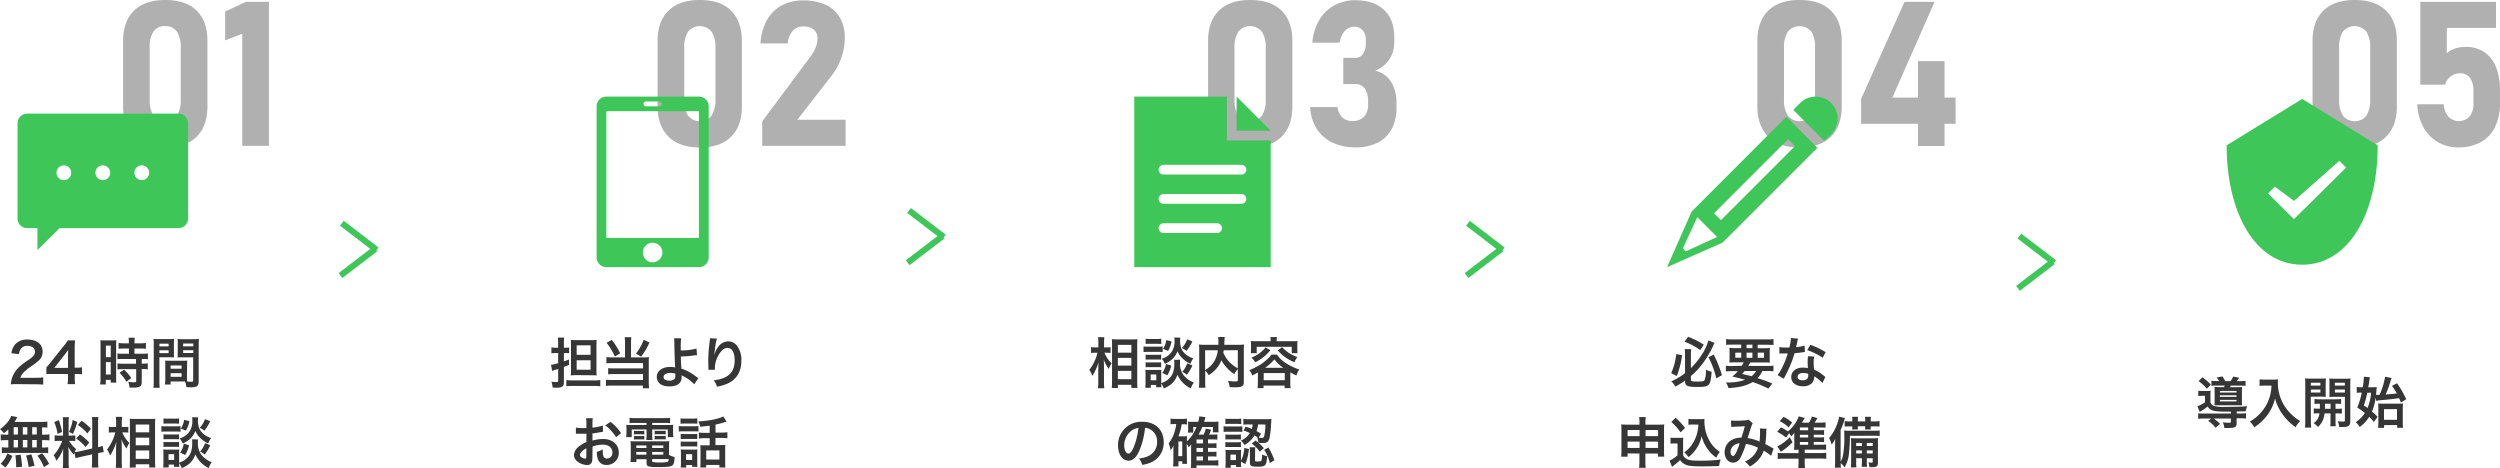 <svg xmlns="http://www.w3.org/2000/svg" viewBox="0 0 985.41 184.52"><defs><style>.cls-1{fill:#b0b0b0;}.cls-2{fill:#363636;}.cls-3{fill:none;stroke:#3ec659;stroke-miterlimit:10;stroke-width:2.42px;}.cls-4,.cls-5{fill:#3ec659;}.cls-4{fill-rule:evenodd;}</style></defs><g id="レイヤー_2" data-name="レイヤー 2"><g id="レイヤー"><path class="cls-1" d="M52.76,53.81Q48.52,49.54,48.52,42V16.13q0-7.65,4.26-11.89T65.14,0q8.13,0,12.38,4.22t4.24,11.91V42q0,7.66-4.26,11.9T65.14,58.09Q57,58.09,52.76,53.81Zm17-8.24a11.35,11.35,0,0,0,1.49-6.35V18.87a11.35,11.35,0,0,0-1.49-6.35,5.23,5.23,0,0,0-4.66-2.21,5.22,5.22,0,0,0-4.66,2.21A11.27,11.27,0,0,0,59,18.87V39.22a11.27,11.27,0,0,0,1.49,6.35,5.21,5.21,0,0,0,4.66,2.2A5.22,5.22,0,0,0,69.8,45.57Z"/><path class="cls-1" d="M106,57.5H95.51V13.28L88.75,15.9V4.53L97,.7H106Z"/><path class="cls-1" d="M263.44,53.81Q259.2,49.54,259.2,42V16.13q0-7.65,4.26-11.89T275.81,0Q284,0,288.19,4.22t4.24,11.91V42q0,7.66-4.26,11.9t-12.36,4.24Q267.68,58.09,263.44,53.81Zm17-8.24A11.27,11.27,0,0,0,282,39.22V18.87a11.27,11.27,0,0,0-1.49-6.35,6,6,0,0,0-9.32,0,11.35,11.35,0,0,0-1.49,6.35V39.22a11.35,11.35,0,0,0,1.49,6.35,6,6,0,0,0,9.32,0Z"/><path class="cls-1" d="M300.44,47.85l19.07-25.62a15,15,0,0,0,2-3.54,9.41,9.41,0,0,0,.71-3.38v-.08a4.45,4.45,0,0,0-1.45-3.55,6.18,6.18,0,0,0-4.13-1.25,5.45,5.45,0,0,0-4.2,1.74,8.4,8.4,0,0,0-1.95,4.94v0H299.76v0A21.17,21.17,0,0,1,302.26,8a14.79,14.79,0,0,1,5.82-5.84,17.4,17.4,0,0,1,8.48-2,20.7,20.7,0,0,1,8.89,1.74,12.38,12.38,0,0,1,5.61,5.05,15.68,15.68,0,0,1,1.93,8v0a23.32,23.32,0,0,1-1.32,7.68A24.27,24.27,0,0,1,328,29.53L314.31,47.19h19V57.5H300.44Z"/><path class="cls-1" d="M480.41,53.81q-4.25-4.28-4.24-11.86V16.13q0-7.65,4.25-11.89T492.78,0q8.14,0,12.38,4.22t4.24,11.91V42q0,7.66-4.26,11.9t-12.36,4.24Q484.65,58.09,480.41,53.81Zm17-8.24a11.27,11.27,0,0,0,1.49-6.35V18.87a11.27,11.27,0,0,0-1.49-6.35,6,6,0,0,0-9.32,0,11.35,11.35,0,0,0-1.49,6.35V39.22a11.35,11.35,0,0,0,1.49,6.35,6,6,0,0,0,9.32,0Z"/><path class="cls-1" d="M525.22,56.21A14.93,14.93,0,0,1,519,50.74a16.82,16.82,0,0,1-2.56-8.55H527.2a7.25,7.25,0,0,0,1,3,5.29,5.29,0,0,0,2,1.87,6,6,0,0,0,2.83.65,6.08,6.08,0,0,0,4.6-1.7,6.68,6.68,0,0,0,1.62-4.79V39.88a8.29,8.29,0,0,0-1.31-5,4.44,4.44,0,0,0-3.77-1.75h-4.7V22.81h4.7a3.54,3.54,0,0,0,3.08-1.54A7.45,7.45,0,0,0,538.36,17V16a6.08,6.08,0,0,0-1.21-4.05,4.18,4.18,0,0,0-3.38-1.42,4.76,4.76,0,0,0-2.58.74,6,6,0,0,0-2,2.15,10.3,10.3,0,0,0-1.15,3.4H517.31a20.53,20.53,0,0,1,2.73-9A15.35,15.35,0,0,1,526,2.09a17,17,0,0,1,8.17-2q7.38,0,11.41,3.85t4,10.91V16.6a12.15,12.15,0,0,1-2,6.88,11.69,11.69,0,0,1-5.54,4.37,9.85,9.85,0,0,1,6.21,4.3,15.37,15.37,0,0,1,2.19,8.55v1.72a17.45,17.45,0,0,1-1.91,8.48A12.59,12.59,0,0,1,543,56.25a19.48,19.48,0,0,1-8.83,1.84A20.59,20.59,0,0,1,525.22,56.21Z"/><path class="cls-1" d="M696.93,53.81q-4.24-4.28-4.24-11.86V16.13q0-7.65,4.26-11.89T709.31,0q8.13,0,12.38,4.22t4.24,11.91V42q0,7.66-4.26,11.9t-12.36,4.24Q701.17,58.09,696.93,53.81Zm17-8.24a11.35,11.35,0,0,0,1.49-6.35V18.87A11.35,11.35,0,0,0,714,12.52a6,6,0,0,0-9.32,0,11.35,11.35,0,0,0-1.49,6.35V39.22a11.35,11.35,0,0,0,1.49,6.35,6,6,0,0,0,9.32,0Z"/><path class="cls-1" d="M733.58,39,750.7.74h11.84L745.89,38.48h24.94V48.79H733.58ZM756,24.1h10.47V57.54H756Z"/><path class="cls-1" d="M915.76,53.81q-4.23-4.28-4.24-11.86V16.13q0-7.65,4.26-11.89T928.14,0q8.13,0,12.38,4.22t4.24,11.91V42q0,7.66-4.26,11.9t-12.36,4.24Q920,58.09,915.76,53.81Zm17-8.24a11.35,11.35,0,0,0,1.49-6.35V18.87a11.35,11.35,0,0,0-1.49-6.35,6,6,0,0,0-9.32,0A11.35,11.35,0,0,0,922,18.87V39.22a11.35,11.35,0,0,0,1.49,6.35,6,6,0,0,0,9.32,0Z"/><path class="cls-1" d="M961,56.07a14.9,14.9,0,0,1-5.73-5.86,21.2,21.2,0,0,1-2.5-9.12v0h10.47v0A8.21,8.21,0,0,0,965.09,46a5.76,5.76,0,0,0,8.35-.1,8,8,0,0,0,1.5-5.2V35.9a8.57,8.57,0,0,0-1.35-5.18,4.47,4.47,0,0,0-3.8-1.81A6.26,6.26,0,0,0,966,30.08a6,6,0,0,0-2.2,3.28H954V.7h29.84V11H964.44v10a8.23,8.23,0,0,1,3.23-1.85,12.64,12.64,0,0,1,4.07-.68,13.07,13.07,0,0,1,7.39,2,12.6,12.6,0,0,1,4.68,5.93,24.81,24.81,0,0,1,1.6,9.42v4.76a21,21,0,0,1-1.93,9.42,13.5,13.5,0,0,1-5.59,6A18,18,0,0,1,969,58.09,16,16,0,0,1,961,56.07Z"/><path class="cls-2" d="M7,151.41a18.47,18.47,0,0,0-2.73.11,11.72,11.72,0,0,1,.55-2.77,10.78,10.78,0,0,1,2.9-4.25,29.21,29.21,0,0,1,3.5-2.62c1.95-1.36,2.54-2.07,2.54-3.18,0-1.47-1.12-2.38-2.92-2.38a3,3,0,0,0-2.69,1.28,4.17,4.17,0,0,0-.66,2l-3-.37a6.62,6.62,0,0,1,1.46-3.46,6.09,6.09,0,0,1,4.85-1.93c3.71,0,6,1.82,6,4.79a4.45,4.45,0,0,1-1.51,3.46,25.66,25.66,0,0,1-3.56,2.66,18.32,18.32,0,0,0-2.52,2.17,5.24,5.24,0,0,0-1.2,2h5.93a21.34,21.34,0,0,0,3.09-.18v2.86c-1-.08-1.84-.13-3.2-.13Z"/><path class="cls-2" d="M32.34,147.56a15.55,15.55,0,0,0-2.12-.15h-.76v1.53a13.45,13.45,0,0,0,.17,2.47h-3a13.85,13.85,0,0,0,.17-2.51v-1.49H20.92c-1.25,0-1.92,0-2.64.08v-2.66c.72-.8.95-1.08,1.69-2l5-6.28a21.42,21.42,0,0,0,1.76-2.38h2.86a30.41,30.41,0,0,0-.15,3.66v7.1h.74a14.77,14.77,0,0,0,2.14-.15Zm-5.53-7.08a23.65,23.65,0,0,1,.11-2.6c-.43.63-.68,1-1.44,1.93L21.41,145h5.4Z"/><path class="cls-2" d="M39.62,136.3c0-1,0-1.54-.08-2.19a15.68,15.68,0,0,0,1.86.07H44a16.51,16.51,0,0,0,1.85-.07,15.09,15.09,0,0,0-.07,2.14v12.39c0,1.15,0,1.62.07,2.17H43.65v-1.09H41.72v1.82H39.49a19.16,19.16,0,0,0,.13-2.58Zm2.12,4.46h1.91v-4.53H41.74Zm0,6.86h1.91v-4.87H41.74ZM49,137.38a15.75,15.75,0,0,0-2.26.11v-2.3a14.56,14.56,0,0,0,2.2.13h1.86v-.58a10.36,10.36,0,0,0-.12-1.62h2.43a12.3,12.3,0,0,0-.1,1.62v.58h2.31a14.74,14.74,0,0,0,2.2-.13v2.3a14.5,14.5,0,0,0-2.18-.11H53v2.06H56a16.22,16.22,0,0,0,2.31-.13v2.29a14.65,14.65,0,0,0-2.08-.1h-.36v1.83h.28a13.79,13.79,0,0,0,2.1-.1v2.36a11.21,11.21,0,0,0-2.1-.13h-.28v4.89c0,1.26-.21,1.78-.84,2.08a5.78,5.78,0,0,1-2.33.35l-1.66,0a5.75,5.75,0,0,0-.5-2.27,17.9,17.9,0,0,0,2.37.17c.65,0,.78-.1.78-.58v-4.61H48.58a18,18,0,0,0-2.27.13v-2.36a16.66,16.66,0,0,0,2.31.1h5V141.5h-5c-.89,0-1.67,0-2.33.1v-2.29a17,17,0,0,0,2.35.13h2.18v-2.06Zm.83,13.1a16.54,16.54,0,0,0-2.71-3.55l1.8-1.21A16.47,16.47,0,0,1,51.71,149Z"/><path class="cls-2" d="M62.83,150.2a18.17,18.17,0,0,0,.13,2.66H60.48a20.88,20.88,0,0,0,.12-2.68V136c0-1.13,0-1.73-.08-2.43a17.52,17.52,0,0,0,2.18.09h3.75a16.39,16.39,0,0,0,2.16-.09c0,.7-.06,1.17-.06,2v3.31c0,1,0,1.49.06,2-.55,0-1.21-.07-2-.07H62.83Zm0-13.66h3.64v-1.09H62.83Zm0,2.64h3.64v-1.11H62.83Zm10.86,9.31c0,.82,0,1.32.07,1.88.46,0,1.22.11,1.61.11.59,0,.78-.15.78-.58v-9.06H72c-.74,0-1.42,0-2,.07,0-.63.06-1,.06-2v-3.31c0-.74,0-1.35-.06-2a16.58,16.58,0,0,0,2.16.09h4.07a17.52,17.52,0,0,0,2.18-.09,23.58,23.58,0,0,0-.09,2.41V150.2c0,1.3-.25,1.86-1,2.19a6.46,6.46,0,0,1-2.4.26c-.29,0-.38,0-1.46-.07a8.47,8.47,0,0,0-.55-2.23l-1.19,0H67.25v1.21H65a15.87,15.87,0,0,0,.15-2.16v-5.29c0-.76,0-1.36-.07-2a15.91,15.91,0,0,0,2,.09h4.73a15.61,15.61,0,0,0,2-.09c-.05.57-.07,1.11-.07,2Zm-6.44-3.14h4.33v-1.3H67.25Zm0,3.16h4.33V147.1H67.25Zm4.94-12h4v-1.09h-4Zm0,2.64h4v-1.11h-4Z"/><path class="cls-2" d="M3.28,169.26a21,21,0,0,1-1.73,1.51A10,10,0,0,0,0,169.13,12.33,12.33,0,0,0,3.94,165a5.32,5.32,0,0,0,.44-1.06l2.46.47a6.24,6.24,0,0,0-.44.78c-.22.37-.39.65-.68,1.11H16a20.91,20.91,0,0,0,2.67-.13v2.38a20.29,20.29,0,0,0-2.08-.11v2.88h.83a10.56,10.56,0,0,0,2.07-.13v2.43a10.68,10.68,0,0,0-2.07-.13h-.83v2.9H17a11.57,11.57,0,0,0,2-.11v2.38a9.59,9.59,0,0,0-2-.13H2.6a9.38,9.38,0,0,0-1.88.13v-2.38a12.86,12.86,0,0,0,2.08.11h.48v-2.9H2.37a10.93,10.93,0,0,0-2.07.13v-2.43a10.56,10.56,0,0,0,2.07.13h.91Zm-3,13.51a10.33,10.33,0,0,0,2.62-4.05l1.95,1a14.38,14.38,0,0,1-2.73,4.54Zm5.1-11.5H7.09v-2.88H5.38Zm0,5.07H7.09v-2.9H5.38Zm1,7.84v-.89a38,38,0,0,0-.32-3.83l2.05-.24A29.24,29.24,0,0,1,8.68,184Zm4.4-12.91v-2.88H9v2.88Zm0,5.07v-2.9H9v2.9Zm.51,7.77a26,26,0,0,0-1-4.55l2.06-.47a30.7,30.7,0,0,1,1.25,4.5Zm3.2-12.84v-2.88h-1.8v2.88Zm0,5.07v-2.9h-1.8v2.9Zm2.83,7.79a21.77,21.77,0,0,0-2.54-4.52l1.82-.93a24.13,24.13,0,0,1,2.76,4.15Z"/><path class="cls-2" d="M29.3,178.44c-.11.28-.13.39-.24.73a15.87,15.87,0,0,1-2.13-3c.1,1.47.12,1.78.12,2.47v3.57a12.8,12.8,0,0,0,.13,2.26H24.72a14,14,0,0,0,.15-2.3v-2.79c0-.87,0-1.89.09-2.6a15.06,15.06,0,0,1-2.76,4.87,6.44,6.44,0,0,0-1.08-2.23,14.18,14.18,0,0,0,2.29-3.2,19.35,19.35,0,0,0,1.12-2.45h-1.1a10.25,10.25,0,0,0-1.9.11v-2.3a9.87,9.87,0,0,0,1.9.11h1.42v-5.13a12.89,12.89,0,0,0-.11-2.12h2.42a12.47,12.47,0,0,0-.11,2.1v5.15h1a9.88,9.88,0,0,0,1.63-.09v2.25a13,13,0,0,0-1.67-.08h-.77A11.47,11.47,0,0,0,30,177a12.24,12.24,0,0,0-.6,1.21,13.77,13.77,0,0,0,1.95-.3l5-1.13v-9.89a14.57,14.57,0,0,0-.13-2.51h2.56a16.52,16.52,0,0,0-.12,2.49v9.39a11.79,11.79,0,0,0,1.8-.54l.44,2.47a17.39,17.39,0,0,0-2,.39l-.21,0v3.16a17.1,17.1,0,0,0,.12,2.55H36.16a15.51,15.51,0,0,0,.13-2.58v-2.62l-4.49,1c-.93.22-1.55.39-2,.54Zm-6.12-12.86a27.7,27.7,0,0,1,1.29,4.67l-1.78.78a17.94,17.94,0,0,0-1.31-4.63Zm7.26.75a26.2,26.2,0,0,1-1.69,4.7l-1.55-.82a18.09,18.09,0,0,0,1.46-4.68Zm1.06,4.92a20,20,0,0,1,3.69,3.18l-1.44,1.76A18.82,18.82,0,0,0,30,172.85Zm.66-5.41a20.36,20.36,0,0,1,3.7,3.18l-1.44,1.82a17.84,17.84,0,0,0-3.75-3.34Z"/><path class="cls-2" d="M48.21,170.41A11.26,11.26,0,0,0,51,174.58c-.1.18-.19.33-.25.42a6.43,6.43,0,0,0-.85,1.84,14.52,14.52,0,0,1-2-3.64c.06,1.25.09,1.77.09,3v5.56a23.48,23.48,0,0,0,.12,2.66h-2.5a21.25,21.25,0,0,0,.13-2.66v-4.46c0-1,.06-2.49.15-3.25a18.29,18.29,0,0,1-1.27,3.29,13.14,13.14,0,0,1-1.25,2.21,8.38,8.38,0,0,0-1.17-2.36,18.23,18.23,0,0,0,3.24-6.75h-1a11,11,0,0,0-1.55.08v-2.32a7.11,7.11,0,0,0,1.57.11h1.31v-1.75a13.49,13.49,0,0,0-.13-2.25h2.5a15.74,15.74,0,0,0-.12,2.23v1.77h1.2a6,6,0,0,0,1.36-.11v2.3c-.49,0-.85-.06-1.34-.06Zm2.9,13.9c.06-.81.1-1.71.1-2.78V167.35c0-.73,0-1.25-.08-2.29.57,0,1,.06,1.88.06h6.36a13.33,13.33,0,0,0,1.82-.08c0,.62-.07,1.21-.07,2.2v14.27c0,1.15.05,2.08.11,2.75H58.82V183H53.5v1.28Zm2.39-13.9h5.32v-3.08H53.5Zm0,5.1h5.32v-3H53.5Zm0,5.35h5.32v-3.29H53.5Z"/><path class="cls-2" d="M63.62,167.94a9.63,9.63,0,0,0,1.69.11h4.15a12,12,0,0,0,1.7-.09v2.23a9,9,0,0,0-1.61-.09H65.31a11.44,11.44,0,0,0-1.69.09Zm14.46,5.26a7.68,7.68,0,0,0-.08,1.21,7.46,7.46,0,0,0,1.46,4.94,9.38,9.38,0,0,0,4,2.83,8.73,8.73,0,0,0-1.2,2.3A10.84,10.84,0,0,1,77,179.11c-.89,2.6-2.43,4.18-5.36,5.41a9.51,9.51,0,0,0-1-2c0,.78,0,1,.08,1.5H68.59v-.89H66.5v1.12H64.32c.06-.67.1-1.42.1-2.12v-3.31a15.2,15.2,0,0,0-.08-1.69,7.83,7.83,0,0,0,1.42.09H69.4a5.87,5.87,0,0,0,1.27-.07,14,14,0,0,0-.06,1.56v3.64a7.48,7.48,0,0,0,3.6-2.32c1.1-1.3,1.56-3,1.56-5.52a12.12,12.12,0,0,0-.06-1.34Zm-13.64-8.29a9.61,9.61,0,0,0,1.72.1h2.71a9.55,9.55,0,0,0,1.71-.1V167c-.57,0-1-.06-1.71-.06H66.16c-.76,0-1.21,0-1.72.06Zm0,6.27a9.36,9.36,0,0,0,1.34.07h3.47a8.29,8.29,0,0,0,1.31-.07v2a10.81,10.81,0,0,0-1.31-.07H65.78a11.12,11.12,0,0,0-1.34.07Zm0,3a9.36,9.36,0,0,0,1.34.07h3.47a8.29,8.29,0,0,0,1.31-.07v2a10.68,10.68,0,0,0-1.33-.07H65.78a11,11,0,0,0-1.34.07Zm2,7.11h2.21V179H66.43ZM78.1,164.52a8.65,8.65,0,0,0-.08,1.23,8.54,8.54,0,0,0,.53,3.12,6.16,6.16,0,0,0,2,2.45,8.8,8.8,0,0,0,2.69,1.34,8.82,8.82,0,0,0-1.17,2.14,10.72,10.72,0,0,1-3.6-2.64A8.53,8.53,0,0,1,77,169.84a8.23,8.23,0,0,1-1.46,2.51A9.4,9.4,0,0,1,72,174.8a7,7,0,0,0-1.22-2,6.78,6.78,0,0,0,4.1-3,7.61,7.61,0,0,0,.94-4.16,11.76,11.76,0,0,0-.07-1.21Zm-3.58,11a13.12,13.12,0,0,1-1.5,3.81l-2-.91a8.5,8.5,0,0,0,1.42-3.55Zm.15-9.53a12.63,12.63,0,0,1-1.4,3.75l-2-.83a8,8,0,0,0,1.3-3.44Zm8.2.05a18,18,0,0,1-2.35,3.72,6.6,6.6,0,0,0-1.8-1.11,10.66,10.66,0,0,0,2.09-3.44Zm0,9.46a16.11,16.11,0,0,1-2.19,3.66,6.5,6.5,0,0,0-1.77-1.13,11.18,11.18,0,0,0,1.92-3.38Z"/><path class="cls-2" d="M219,139.16a12.76,12.76,0,0,0-1.66.1v-2.33a8.28,8.28,0,0,0,1.66.13h1v-1.78a12.13,12.13,0,0,0-.13-2.21h2.52a13,13,0,0,0-.12,2.19v1.8h.8a8.34,8.34,0,0,0,1.27-.09v2.27a9.6,9.6,0,0,0-1.29-.08h-.78v3.27c.86-.29,1.1-.37,2-.72v2.12c-1,.39-1.14.46-2,.78v6.15c0,1.5-.75,2.06-2.72,2.06-.46,0-1.05,0-1.73-.07a7.85,7.85,0,0,0-.49-2.29,17.88,17.88,0,0,0,2,.13c.55,0,.68-.11.68-.63v-4.55l-1.48.48a4.33,4.33,0,0,0-.89.33l-.45-2.43a13,13,0,0,0,2.82-.65v-4Zm4.23,10.65a19.55,19.55,0,0,0,2.48.13h8.47a18.67,18.67,0,0,0,2.44-.13v2.45a19.87,19.87,0,0,0-2.46-.13h-8.45c-1.06,0-1.8,0-2.48.1Zm3.9-1.95A19.9,19.9,0,0,0,225,148c0-.5.06-1.13.06-2.06v-9.61c0-1.09,0-1.76-.06-2.34a19.34,19.34,0,0,0,2.18.08h5.74a20.4,20.4,0,0,0,2.27-.08,24.93,24.93,0,0,0-.09,2.62v8.88c0,1.1,0,1.71.09,2.51a17.67,17.67,0,0,0-2.16-.09Zm.17-8h5.48v-3.74H227.3Zm0,5.87h5.48V142H227.3Z"/><path class="cls-2" d="M246.36,135.06a14.32,14.32,0,0,0-.13-2.14h2.63a14.76,14.76,0,0,0-.13,2.14v5.81h5.38a10.78,10.78,0,0,0,1.7-.11,13.8,13.8,0,0,0-.09,1.82v8a20.42,20.42,0,0,0,.13,2.47h-2.46V152H241.17a10.9,10.9,0,0,0-2.31.13v-2.47a14.31,14.31,0,0,0,2.21.11h12.37v-2.32H241.72a15.2,15.2,0,0,0-2,.09v-2.43a14.61,14.61,0,0,0,2.05.09h11.7v-2.08H241.21a19.2,19.2,0,0,0-2.18.09v-2.47a14.11,14.11,0,0,0,2.21.13h5.12Zm-5.23-1.1a26.13,26.13,0,0,1,3.3,5.3l-2.07,1.26a25,25,0,0,0-3.26-5.39ZM256,135a25.67,25.67,0,0,1-3.31,5.58l-2-1.25a18.16,18.16,0,0,0,3-5.39Z"/><path class="cls-2" d="M268.48,133.35a26.31,26.31,0,0,0-.15,3.36c0,.3,0,.37,0,1.41a22.08,22.08,0,0,0,6.2-.74l.21,2.62c-.42,0-.42,0-1.37.13a43.61,43.61,0,0,1-5,.39c0,1.69.08,2.66.23,4.79a15.16,15.16,0,0,1,3.31,1.47,27.76,27.76,0,0,1,2.73,1.84c.27.19.38.28.63.43l-1.65,2.45a8.41,8.41,0,0,0-1.5-1.43,13.49,13.49,0,0,0-2.8-1.78c-.27-.15-.44-.23-.68-.39a4,4,0,0,1,.05.7c0,2.42-1.68,3.7-4.83,3.7-2.16,0-3.67-.63-4.45-1.86a4,4,0,0,1-.53-1.93c0-2.25,2.18-3.88,5.23-3.88a7.59,7.59,0,0,1,2,.22.51.51,0,0,1,0-.22c-.08-.78-.28-6.69-.3-9.39a14,14,0,0,0-.1-1.91ZM264.2,147c-1.58,0-2.64.65-2.64,1.6a1.19,1.19,0,0,0,.72,1.13,3.77,3.77,0,0,0,1.54.32,3,3,0,0,0,1.93-.58,1.52,1.52,0,0,0,.44-1.21c0-.39,0-1,0-1A6.87,6.87,0,0,0,264.2,147Z"/><path class="cls-2" d="M282.59,133.46a21.58,21.58,0,0,0-.77,4.18c-.14.91-.23,1.65-.27,2.17h.06c0-.13,0-.13.13-.48a8.82,8.82,0,0,1,1.33-2.58,5,5,0,0,1,4-2.21,4.42,4.42,0,0,1,3.62,2,9.22,9.22,0,0,1,1.52,5.76c0,4.18-1.9,7.3-5.46,8.9a17.57,17.57,0,0,1-4.15,1.21,8.31,8.31,0,0,0-1.25-2.55,12.2,12.2,0,0,0,4.64-1.23c2.45-1.28,3.58-3.34,3.58-6.63,0-3.12-1-4.85-2.84-4.85a3.12,3.12,0,0,0-2.29,1.15,10.5,10.5,0,0,0-2.67,7v.46l-2.54,0a1.83,1.83,0,0,0,0-.28v-.41c0-.63-.06-2.23-.06-2.67,0-1.75.13-4.15.3-5.65l.31-2.68a4.43,4.43,0,0,0,.07-.74Z"/><path class="cls-2" d="M233.5,180.19a6.44,6.44,0,0,1-.17,1.84,1.85,1.85,0,0,1-1.94,1.26,6.53,6.53,0,0,1-4-1.54,3.2,3.2,0,0,1-1.16-2.45,4.63,4.63,0,0,1,1.82-3.2,11.31,11.31,0,0,1,3.09-1.84l0-3.34-.87.05c-.32,0-.61,0-1.14,0l-1.17,0-.53,0a4.16,4.16,0,0,0-.44,0l0-2.43a12.6,12.6,0,0,0,2.56.2c.21,0,.45,0,.74,0,.51,0,.62,0,.85,0v-1.42a14.59,14.59,0,0,0-.13-2.49h2.65a13.06,13.06,0,0,0-.13,2.36v1.38a22.45,22.45,0,0,0,4.09-.82l.08,2.42-2.24.39a19.4,19.4,0,0,1-1.93.28v2.82a14.51,14.51,0,0,1,4.32-.61c3.54,0,6.06,2.21,6.06,5.29a4.75,4.75,0,0,1-4.81,4.93,3.42,3.42,0,0,1-3.47-2.4,7.29,7.29,0,0,1-.36-2.77,9,9,0,0,0,2.35-1,8,8,0,0,0,0,1,4.27,4.27,0,0,0,.29,1.9,1.47,1.47,0,0,0,1.34.74,2.21,2.21,0,0,0,2.14-2.4c0-1.87-1.49-3.08-3.75-3.08a13.25,13.25,0,0,0-4.07.72Zm-2.39-3.48c-1.59.86-2.52,1.81-2.52,2.59a1.19,1.19,0,0,0,.7,1,2.52,2.52,0,0,0,1.35.48c.36,0,.47-.2.47-.91Zm11.73-4.38a18.23,18.23,0,0,0-4.23-4.67l2-1.37a18.15,18.15,0,0,1,4.19,4.44Z"/><path class="cls-2" d="M250.38,166.7a20.85,20.85,0,0,0-2.23.09v-2.1a20,20,0,0,0,2.4.13h11.18a18.58,18.58,0,0,0,2.39-.13v2.1a19.65,19.65,0,0,0-2.18-.09h-4.85v.83h5.68a24.73,24.73,0,0,0,2.62-.09,11.17,11.17,0,0,0-.08,1.77v1.37a9.69,9.69,0,0,0,.11,1.71h-2.19v-3h-6.14v2.14a12.35,12.35,0,0,0,.09,2h-2.44a18.67,18.67,0,0,0,.11-2v-2.14H249v3h-2.2a10.73,10.73,0,0,0,.13-1.71v-1.37a12.82,12.82,0,0,0-.09-1.77,24.37,24.37,0,0,0,2.61.09h5.38v-.83Zm13.3,12.58a7.24,7.24,0,0,0,2.22.87c-.06,1.88-.29,2.79-.85,3.27s-1.82.69-5.44.69c-4.15,0-4.76-.22-4.76-1.67V181h-4v1.11h-2.35a16,16,0,0,0,.13-2.15v-4a18.28,18.28,0,0,0-.11-2.08,17.69,17.69,0,0,0,2,.09h11.19a18.79,18.79,0,0,0,2.09-.09,19.32,19.32,0,0,0-.08,2.1Zm-13.77-9.48a5.36,5.36,0,0,0,1.1.06h1.87a7.7,7.7,0,0,0,1.08-.06v1.45a7.58,7.58,0,0,0-1.08-.07H251a7.89,7.89,0,0,0-1.1.07Zm0,2a4.61,4.61,0,0,0,1.1.07h1.87a6.11,6.11,0,0,0,1.08-.07v1.46a5.89,5.89,0,0,0-1.08-.07H251a6.6,6.6,0,0,0-1.1.07Zm.89,3.79v1h4v-1Zm0,2.54v1.08h4v-1.08Zm6.25-1.54h4.4v-1h-4.4Zm0,2.62h4.4v-1.08h-4.4Zm0,2.51c0,.17,0,.28.15.33a10,10,0,0,0,3,.23,9.61,9.61,0,0,0,3-.28c.26-.13.34-.32.4-1.06h-6.54Zm1-11.95a5.31,5.31,0,0,0,1.11.06h2.16a7.7,7.7,0,0,0,1.08-.06v1.45a7.91,7.91,0,0,0-1.08-.07h-2.16a7.83,7.83,0,0,0-1.11.07Zm0,2a4.57,4.57,0,0,0,1.11.07h2.16a6.11,6.11,0,0,0,1.08-.07v1.46a6,6,0,0,0-1.08-.07h-2.16a6.73,6.73,0,0,0-1.11.07Z"/><path class="cls-2" d="M267.55,167.92a10.11,10.11,0,0,0,1.71.1h4.32a12.23,12.23,0,0,0,1.72-.08v2.14a14.35,14.35,0,0,0-1.61-.06h-4.43a13.49,13.49,0,0,0-1.71.08Zm.68-3A13.49,13.49,0,0,0,270,165h3.1a13.49,13.49,0,0,0,1.75-.09v2.12a13.81,13.81,0,0,0-1.75-.09H270a14.15,14.15,0,0,0-1.75.09Zm2.24,19.36h-2.18a14,14,0,0,0,.11-2v-3.44a13.09,13.09,0,0,0-.09-1.71,13.12,13.12,0,0,0,1.61.08h3.56a8,8,0,0,0,1.42-.06,14.21,14.21,0,0,0-.07,1.56v3.64a12.84,12.84,0,0,0,.09,1.68h-2.1v-.73h-2.35Zm-2.16-13.26a10.52,10.52,0,0,0,1.4.07h3.77a9.24,9.24,0,0,0,1.35-.07v2.06a9.23,9.23,0,0,0-1.35-.06h-3.77a13,13,0,0,0-1.4.06Zm0,3a13,13,0,0,0,1.4.06h3.77a8.23,8.23,0,0,0,1.35-.06v2a9.18,9.18,0,0,0-1.39-.06h-3.75a12.42,12.42,0,0,0-1.38.06Zm2.12,7.27h2.39v-2.25h-2.39Zm9.3-13.51c-1.27.17-1.49.2-3.71.43a8.62,8.62,0,0,0-.78-2.12c3.81-.13,8.17-1,9.84-1.95l1.32,2.08-1,.28c-1.25.37-2.35.65-3.37.87v3.14h2.29a16.78,16.78,0,0,0,2.39-.13v2.36a17.43,17.43,0,0,0-2.37-.13H282v2.83h2.33a11.24,11.24,0,0,0,1.59-.08,15.8,15.8,0,0,0-.08,1.88V182c0,.86,0,1.71.1,2.27h-2.39v-1h-5.19v1H276a15.52,15.52,0,0,0,.11-2.21v-4.87c0-.76,0-1.15-.07-1.73a12,12,0,0,0,1.55.08h2.14v-2.83h-1.85a17.36,17.36,0,0,0-2.39.13v-2.36a17.54,17.54,0,0,0,2.42.13h1.82Zm-1.36,13.34h5.19v-3.6h-5.19Z"/><path class="cls-2" d="M435.33,139a11.33,11.33,0,0,0,2.83,4.18,4.18,4.18,0,0,1-.25.41,6.93,6.93,0,0,0-.85,1.85,14.52,14.52,0,0,1-2-3.64c.06,1.25.09,1.77.09,3v5.57a23.48,23.48,0,0,0,.12,2.66h-2.5a21.25,21.25,0,0,0,.13-2.66v-4.46c0-1,.06-2.49.15-3.25a18.29,18.29,0,0,1-1.27,3.29,13.14,13.14,0,0,1-1.25,2.21,8.38,8.38,0,0,0-1.17-2.36,18,18,0,0,0,3.24-6.76h-1a10.86,10.86,0,0,0-1.55.09v-2.32a7.11,7.11,0,0,0,1.57.11h1.31v-1.75a13.49,13.49,0,0,0-.13-2.25h2.5a15.74,15.74,0,0,0-.12,2.23v1.77h1.2a6,6,0,0,0,1.36-.11v2.3c-.49,0-.85-.07-1.34-.07Zm2.9,13.91c.06-.81.1-1.71.1-2.78V136c0-.73,0-1.25-.08-2.29.57,0,1,.06,1.88.06h6.36a13.33,13.33,0,0,0,1.82-.08c0,.62-.06,1.21-.06,2.2v14.27c0,1.15,0,2.08.1,2.75h-2.41v-1.23h-5.32v1.28ZM440.62,139h5.32v-3.07h-5.32Zm0,5.11h5.32v-3.05h-5.32Zm0,5.35h5.32v-3.29h-5.32Z"/><path class="cls-2" d="M450.74,136.54a9.7,9.7,0,0,0,1.69.11h4.15a12,12,0,0,0,1.7-.09v2.23a9,9,0,0,0-1.61-.09h-4.24a11.52,11.52,0,0,0-1.69.09Zm14.46,5.26a7.68,7.68,0,0,0-.08,1.21,7.46,7.46,0,0,0,1.46,4.94,9.38,9.38,0,0,0,4,2.83,8.57,8.57,0,0,0-1.2,2.3,10.84,10.84,0,0,1-5.28-5.37c-.89,2.6-2.43,4.18-5.36,5.41a9.51,9.51,0,0,0-1-2c0,.78,0,1,.08,1.5h-2.12v-.89h-2.09v1.12h-2.18c.06-.67.1-1.42.1-2.12v-3.31a15.09,15.09,0,0,0-.08-1.69,7.83,7.83,0,0,0,1.42.09h3.64a5.87,5.87,0,0,0,1.27-.07,14,14,0,0,0-.06,1.56V151a7.48,7.48,0,0,0,3.6-2.32c1.1-1.3,1.56-3,1.56-5.52a12.12,12.12,0,0,0-.06-1.34Zm-13.64-8.3a8.59,8.59,0,0,0,1.72.11H456a8.71,8.71,0,0,0,1.72-.11v2.08c-.58,0-1-.06-1.72-.06h-2.71c-.76,0-1.21,0-1.72.06Zm0,6.28a9.36,9.36,0,0,0,1.34.07h3.47a8.29,8.29,0,0,0,1.31-.07v2a9,9,0,0,0-1.31-.07H452.9a9.36,9.36,0,0,0-1.34.07Zm0,3a9.36,9.36,0,0,0,1.34.07h3.47a8.29,8.29,0,0,0,1.31-.07v2a8.94,8.94,0,0,0-1.33-.07H452.9a9.27,9.27,0,0,0-1.34.07Zm2,7.11h2.21v-2.3h-2.21Zm11.67-16.78a8.65,8.65,0,0,0-.08,1.23,8.54,8.54,0,0,0,.53,3.12,6.16,6.16,0,0,0,2,2.45,8.8,8.8,0,0,0,2.69,1.34,8.82,8.82,0,0,0-1.17,2.14,10.86,10.86,0,0,1-3.6-2.64,8.53,8.53,0,0,1-1.48-2.32,8,8,0,0,1-1.46,2.51,9.4,9.4,0,0,1-3.52,2.45,7,7,0,0,0-1.22-2,6.78,6.78,0,0,0,4.1-3,7.61,7.61,0,0,0,.94-4.16,9.49,9.49,0,0,0-.07-1.21Zm-3.58,11a13.12,13.12,0,0,1-1.5,3.81l-2-.91a8.5,8.5,0,0,0,1.42-3.55Zm.15-9.53a12.91,12.91,0,0,1-1.39,3.75l-2-.83a8,8,0,0,0,1.3-3.44Zm8.2,0a17.8,17.8,0,0,1-2.35,3.73,6.6,6.6,0,0,0-1.8-1.11,10.66,10.66,0,0,0,2.09-3.44Zm0,9.47a16.47,16.47,0,0,1-2.18,3.66,6.7,6.7,0,0,0-1.78-1.13,11.18,11.18,0,0,0,1.92-3.38Z"/><path class="cls-2" d="M487.9,145.48a8.13,8.13,0,0,0-1.39,2,15.83,15.83,0,0,1-5.11-5.5,9.42,9.42,0,0,1-1,2.06,12.08,12.08,0,0,1-4,3.83,8.42,8.42,0,0,0-1.35-1.82v4.21a19.18,19.18,0,0,0,.1,2.57h-2.6a19.59,19.59,0,0,0,.14-2.62V137.9a20.66,20.66,0,0,0-.08-2.1,19.05,19.05,0,0,0,2.46.11h5.19c0-.5,0-.8,0-1.17a12.05,12.05,0,0,0-.13-1.91h2.65a4.86,4.86,0,0,0-.13,1.09c0,.3,0,.3-.06,1.19,0,.45,0,.45-.05.8h5.4a17.41,17.41,0,0,0,2.42-.11,19.75,19.75,0,0,0-.09,2.1v12.41c0,.91-.06,1.23-.31,1.56-.47.6-1.23.78-3.22.78-.57,0-1.21,0-2.06-.07a8.34,8.34,0,0,0-.65-2.47,19.56,19.56,0,0,0,2.75.24c1,0,1.14-.06,1.14-.69Zm-12.89.35a9.69,9.69,0,0,0,3.51-3.25,11.14,11.14,0,0,0,1.5-4.51h-5Zm7.32-7.76c-.06.55-.08.65-.14,1a12.7,12.7,0,0,0,2.39,3.6,14.23,14.23,0,0,0,3.32,2.53v-7.17Z"/><path class="cls-2" d="M495.84,146.8c-.76.43-1.17.65-2.27,1.21a7,7,0,0,0-1.1-2.12,27.62,27.62,0,0,0,4.79-2.49,21,21,0,0,0,2.81-2.34,7.39,7.39,0,0,0,1.08-1.3h2.16a12.9,12.9,0,0,0,4.2,3.79,25.14,25.14,0,0,0,4.61,2.12A7.83,7.83,0,0,0,511,148a23.12,23.12,0,0,1-2.41-1.23v4.07a12.26,12.26,0,0,0,.13,2.14h-2.37V152h-8.31V153h-2.37a15.57,15.57,0,0,0,.13-2.16Zm5-12.58a7.28,7.28,0,0,0-.11-1.36h2.6a5.69,5.69,0,0,0-.12,1.36v.28h5.89c.84,0,1.56,0,2.35-.08a10.86,10.86,0,0,0-.09,1.58v1.6a11.53,11.53,0,0,0,.09,1.62h-2.29v-2.53H495.35v2.53H493a9.17,9.17,0,0,0,.11-1.62V136a15.65,15.65,0,0,0-.09-1.58c.77.06,1.49.08,2.33.08h5.43Zm-.11,3.83a16.49,16.49,0,0,1-2.94,2.86,17.79,17.79,0,0,1-3,1.88,8.13,8.13,0,0,0-1.53-1.81,15.45,15.45,0,0,0,2.78-1.46,12.32,12.32,0,0,0,2.81-2.59Zm-2.63,11.8h8.31v-2.79h-8.31Zm7.73-4.87a14.65,14.65,0,0,1-3.53-3.33,18.06,18.06,0,0,1-3.65,3.33Zm-.46-8.14a14,14,0,0,0,6,3.88,10.26,10.26,0,0,0-1.14,2.05,16.83,16.83,0,0,1-6.61-4.67Z"/><path class="cls-2" d="M449.14,177.51c-1.21,2.79-2.56,4.07-4.3,4.07-2.41,0-4.15-2.51-4.15-6a9.14,9.14,0,0,1,9.61-9.33c5.09,0,8.39,3.16,8.39,8a8.35,8.35,0,0,1-5.15,8.08,13.65,13.65,0,0,1-3.32.91,6.94,6.94,0,0,0-1.29-2.54,10.91,10.91,0,0,0,4.21-1.19,6.07,6.07,0,0,0,2.95-5.41,5.39,5.39,0,0,0-2.61-4.81,4.58,4.58,0,0,0-2.14-.65A31.84,31.84,0,0,1,449.14,177.51ZM446,169.76a7.29,7.29,0,0,0-2.88,5.84c0,1.78.74,3.18,1.67,3.18.7,0,1.42-.9,2.18-2.77a29.08,29.08,0,0,0,1.76-7.32A5.41,5.41,0,0,0,446,169.76Z"/><path class="cls-2" d="M467.84,181.17a15.7,15.7,0,0,0,.06,1.66H466v-1h-1.51v2h-2.12a16,16,0,0,0,.13-2.23v-4.46c0-.44,0-1.09.06-1.67a6.59,6.59,0,0,1-1.14,2,9.41,9.41,0,0,0-.8-2.69,13.22,13.22,0,0,0,2.35-4.54,15.78,15.78,0,0,0,.67-3.1h-.46a10.72,10.72,0,0,0-1.8.11V165a13.3,13.3,0,0,0,2,.13h2.48a13,13,0,0,0,2-.13v2.32a7.44,7.44,0,0,0-1.25-.09h-.82a25.52,25.52,0,0,1-1.27,4.76h2.07a12,12,0,0,0,1.29-.06c0,.45-.06.95-.06,1.6V174a15,15,0,0,0,3.79-5.7h-1.27v2.21h-2.1a9.12,9.12,0,0,0,.09-1.41v-1.84a7.62,7.62,0,0,0-.06-1.08,8.37,8.37,0,0,0,1.54.07h2.5a21.42,21.42,0,0,0,.44-2.13l2.4.31c0,.15-.23.76-.55,1.82h3.85a12.44,12.44,0,0,0,1.87-.11,12.56,12.56,0,0,0-.07,1.6V169a11.35,11.35,0,0,0,.07,1.4h-2.23v-2.1h-4.19a21.6,21.6,0,0,1-1.48,3h2a11.94,11.94,0,0,0,.87-2.37l2.07.46a12.22,12.22,0,0,1-.8,1.91h1.52a12.53,12.53,0,0,0,1.76-.09v2.08a13.27,13.27,0,0,0-1.69-.09h-2v1.56h1.56a10.81,10.81,0,0,0,1.78-.09v1.95a15.46,15.46,0,0,0-1.75-.09h-1.59v1.59h1.56a12.28,12.28,0,0,0,1.78-.09V180a13,13,0,0,0-1.75-.09h-1.59v1.58h2.07a11.38,11.38,0,0,0,2-.11v2.19a15.16,15.16,0,0,0-2-.13h-6.61v1h-2.24a19.42,19.42,0,0,0,.12-2.43v-5.41c0-.85.05-1.35.05-1.5a7.48,7.48,0,0,1-1,1.19,9,9,0,0,0-.78-1.4Zm-3.39-1.39H466V174h-1.51Zm9.74-5v-1.56h-2.56v1.56Zm-2.56,3.36h2.56v-1.59h-2.56Zm0,3.35h2.56v-1.58h-2.56Z"/><path class="cls-2" d="M482.28,168a8.56,8.56,0,0,0,1.69.11H488a11.31,11.31,0,0,0,1.69-.08v2.2c-.5,0-.78-.06-1.61-.06H484a12,12,0,0,0-1.69.09ZM483,165a8.91,8.91,0,0,0,1.71.11h2.82a9.15,9.15,0,0,0,1.72-.11v2.17a12.59,12.59,0,0,0-1.72-.09h-2.82a12,12,0,0,0-1.71.09Zm6.14,17.41a11.25,11.25,0,0,0,.08,1.67h-2v-.76H485.1v1.06H483c.06-.72.1-1.43.1-2.12V179a15.81,15.81,0,0,0-.08-1.71,10.62,10.62,0,0,0,1.65.09h3.09a9.06,9.06,0,0,0,1.44-.07,13.3,13.3,0,0,0-.06,1.56v2.71a11.94,11.94,0,0,0,1.31-5l1.82.41a19.85,19.85,0,0,1-1.42,5.93l-1.71-1ZM483,171.25a11,11,0,0,0,1.34.07h3.49a9,9,0,0,0,1.29-.07v2a12,12,0,0,0-1.29-.06h-3.49a11.16,11.16,0,0,0-1.34.06Zm0,3a11,11,0,0,0,1.34.07h3.47a9.1,9.1,0,0,0,1.31-.07v2a11.32,11.32,0,0,0-1.33-.06h-3.48a12,12,0,0,0-1.31.06Zm2,7.1h2.16v-2.16H485Zm6-13.18c1.19.39,1.61.56,2.42.88a8.36,8.36,0,0,0,.34-1.75h-1.4a14.87,14.87,0,0,0-2.27.11v-2.3a17.08,17.08,0,0,0,2.31.13h6.74a17.46,17.46,0,0,0,2-.08c0,.34,0,.37-.13,1.88a35.59,35.59,0,0,1-.57,5.41c-.38,1.71-1,2.17-2.71,2.17a13,13,0,0,1-1.67-.09,8.65,8.65,0,0,0-.53-2.16l.12,0a11.51,11.51,0,0,0-1.18-.74,10.56,10.56,0,0,1-3.9,3.77,7.42,7.42,0,0,0-1.48-1.73,7.66,7.66,0,0,0,3.56-3c-.89-.39-1.3-.56-2.5-1Zm3.69,13.16c0,.5.11.56.91.56,1.21,0,1.48-.06,1.63-.39a8.59,8.59,0,0,0,.23-2.36,7.55,7.55,0,0,0,2,.68c-.23,3.72-.61,4.13-3.66,4.13-2.6,0-3.13-.26-3.13-1.6v-4.46a14.67,14.67,0,0,0-.11-1.6h2.27a5.9,5.9,0,0,0-.11,1.38Zm.19-7.69a18.41,18.41,0,0,1,3.28,3l-1.59,1.41a13.1,13.1,0,0,0-3.19-3.2Zm1-6.34a11.53,11.53,0,0,1-.6,2.62l1.78,1-.93,1.61a7.9,7.9,0,0,0,1.16.08c.66,0,.87-.17,1.06-.93a22.06,22.06,0,0,0,.43-4.35ZM500,176.4a27.25,27.25,0,0,1,2.33,5l-1.8,1.12a16.8,16.8,0,0,0-2.25-5.24Z"/><path class="cls-2" d="M663,140a32.35,32.35,0,0,1-2.08,8.21l-2.2-1.13a24.69,24.69,0,0,0,2-7.51Zm1.18,10a27.49,27.49,0,0,1-3.83,2.38,7.63,7.63,0,0,0-1.59-2.06,26.69,26.69,0,0,0,5.42-3.23v-7.27a17.29,17.29,0,0,0-.12-2.21h2.56a15.87,15.87,0,0,0-.13,2.14v5.35a30.81,30.81,0,0,0,4.53-5.67,19.8,19.8,0,0,0,2.38-5.26l2.43,1c-.25.46-.25.46-.82,1.67a36.9,36.9,0,0,1-5.32,8.23,23.24,23.24,0,0,1-3.2,3.12v1.51c0,.54.55.7,2.56.7s2.61-.16,2.86-.61a11.35,11.35,0,0,0,.51-4.09,8.67,8.67,0,0,0,2.25.82c-.47,5.69-.81,6-5.74,6-3.88,0-4.75-.43-4.75-2.32Zm1.21-17.24a31.81,31.81,0,0,1,6.18,3.1L670.17,138a24.6,24.6,0,0,0-6.21-3.32Zm10.08,7a44.81,44.81,0,0,1,3.26,8.14l-2.24,1.23a33.06,33.06,0,0,0-3.09-8.33Z"/><path class="cls-2" d="M686.54,144.18a12.75,12.75,0,0,0,.79-1.36h-3.22c-1.1,0-1.8,0-2.46.08a19.37,19.37,0,0,0,.09-2.1v-1.49a21.69,21.69,0,0,0-.09-2.21,17.52,17.52,0,0,0,2.35.11h2.31v-1.37h-3.52c-1,0-1.77,0-2.43.11v-2.29a20.54,20.54,0,0,0,2.6.13h13.47a19.85,19.85,0,0,0,2.63-.13V136c-.68-.06-1.44-.11-2.46-.11h-3.79v1.37h2.46a16.46,16.46,0,0,0,2.37-.11,20.9,20.9,0,0,0-.08,2.21v1.47c0,1.08,0,1.58.06,2.12a22.14,22.14,0,0,0-2.39-.08h-5.36c-.45.8-.51.93-.76,1.36h7.47a13.59,13.59,0,0,0,2.46-.13v2.25c-.7-.06-1.42-.11-2.46-.11h-1.9a11,11,0,0,1-1.93,2.82,51.26,51.26,0,0,1,5.8,2.1l-1.48,2-1.23-.56a42,42,0,0,0-5-2c-2.48,1.43-5.34,2.15-9.55,2.36a7.85,7.85,0,0,0-1-2.21h.47a20,20,0,0,0,7.12-1.06c-2.46-.67-2.82-.76-5-1.27a16.81,16.81,0,0,0,2.1-2.13h-2.27c-1,0-1.73.05-2.43.11v-2.25a15.93,15.93,0,0,0,2.43.13ZM684,139V141h2.33V139Zm3.69,7.23a13.74,13.74,0,0,1-1,1.13c.74.22.74.22,2.39.61.24,0,.53.13,1.27.34a6.3,6.3,0,0,0,1.85-2.08Zm.74-9h2.31v-1.37h-2.31Zm0,3.81h2.31V139h-2.31Zm4.4,0h2.48V139h-2.48Z"/><path class="cls-2" d="M708.73,133.48a10.92,10.92,0,0,0-.34,1.45c-.11.52-.21,1-.45,1.91a17.57,17.57,0,0,0,3.39-.61l.07,2.49a6.43,6.43,0,0,0-.68.11c-.76.13-2.06.28-3.37.39A42,42,0,0,1,705,145.5c-.49,1.06-.68,1.45-1.48,3-.28.52-.28.52-.4.78l-2.44-1.39a20.13,20.13,0,0,0,2-3.46,34.13,34.13,0,0,0,2-5.11l-1.34,0-.85,0-1.12,0V136.8a14.58,14.58,0,0,0,2.86.19c.25,0,.62,0,1.08,0a23.59,23.59,0,0,0,.64-3.77ZM718.32,151a12.7,12.7,0,0,0-3.24-2.68c0,.19,0,.34,0,.43a3.53,3.53,0,0,1-.91,2.3,4.85,4.85,0,0,1-3.51,1.21c-2.8,0-4.62-1.43-4.62-3.64s1.88-3.72,4.57-3.72a10.34,10.34,0,0,1,2,.19c-.06-1-.1-1.84-.1-2.49a11.59,11.59,0,0,1,.17-2.19l2.45.13a7.48,7.48,0,0,0-.25,2.19,23.23,23.23,0,0,0,.19,3,13,13,0,0,1,3.35,2c.31.22.4.3.74.58a3,3,0,0,0,.32.31Zm-7.52-4c-1.37,0-2.26.58-2.26,1.49s.76,1.41,2.07,1.41,2.14-.61,2.14-1.82c0-.21,0-.73,0-.73A5.24,5.24,0,0,0,710.8,147.06Zm7.63-6a26.31,26.31,0,0,0-6.1-3l1.27-2.1a33.22,33.22,0,0,1,6,2.9Z"/><path class="cls-2" d="M641.54,178.72V180H639a17.5,17.5,0,0,0,.11-2.23v-8.4a15.53,15.53,0,0,0-.11-2.08,22.69,22.69,0,0,0,2.35.09h4.87v-.63a13.93,13.93,0,0,0-.13-2.36h2.63a12.68,12.68,0,0,0-.15,2.28v.71h5a22.66,22.66,0,0,0,2.44-.09,13.42,13.42,0,0,0-.11,2.06v8.42a14.76,14.76,0,0,0,.11,2.23h-2.52v-1.23h-4.94v2.92a17.23,17.23,0,0,0,.15,2.71h-2.65a18.51,18.51,0,0,0,.15-2.71v-2.92Zm0-9.22v2.42h4.72V169.5Zm0,4.56v2.49h4.72v-2.49Zm7.07-2.14h4.94V169.5h-4.94Zm0,4.63h4.94v-2.49h-4.94Z"/><path class="cls-2" d="M658.46,172.48a8.93,8.93,0,0,0,1.69.11h1.74a8.66,8.66,0,0,0,1.61-.11c-.06.72-.08,1.17-.08,2.39v4.52a2.68,2.68,0,0,0,1.2,1.39c1,.65,2.12.8,5.76.8a56,56,0,0,0,7.86-.46,12.16,12.16,0,0,0-.64,2.58c-1.88.06-5,.13-6.41.13-3.48,0-5.19-.13-6.29-.5a5,5,0,0,1-2.69-2,20.39,20.39,0,0,1-2.18,1.92c-.36.28-.49.39-.64.52l-.32.26-1-2.47a12.91,12.91,0,0,0,3.15-2.12v-4.65H659.9a7.38,7.38,0,0,0-1.44.11Zm2-7.81a26,26,0,0,1,3.71,4l-1.76,1.75a22.45,22.45,0,0,0-3.64-4.09Zm6.82,2.66a10.15,10.15,0,0,0-1.76.11V165.1a8.92,8.92,0,0,0,1.76.11h3a9.26,9.26,0,0,0,1.55-.09,10.23,10.23,0,0,0,0,1.17,15.16,15.16,0,0,0,1.4,6.28,12.93,12.93,0,0,0,4.66,5.57,10.61,10.61,0,0,0-1.4,2.27,14.82,14.82,0,0,1-5.76-8.51,12.82,12.82,0,0,1-2.31,5.28,13.49,13.49,0,0,1-2.86,3,12.44,12.44,0,0,0-1.67-1.89,11.52,11.52,0,0,0,2.8-2.77,14.26,14.26,0,0,0,2.35-5.15,16.79,16.79,0,0,0,.4-3Z"/><path class="cls-2" d="M682.28,165.73a12,12,0,0,0,2.14.11,38.21,38.21,0,0,0,3.94-.2,1.5,1.5,0,0,0,.85-.26l1.67,1.47a3.36,3.36,0,0,0-.44.91c-.11.26-1.4,4.25-1.59,4.92a17.2,17.2,0,0,1,4.68,1.36,23.94,23.94,0,0,0,.21-4,7,7,0,0,0-.08-1.15l2.67.11a6.66,6.66,0,0,0-.13,1.45,36.71,36.71,0,0,1-.38,4.59c.68.35,1.61.84,2.26,1.23a7.14,7.14,0,0,0,1,.52l-.95,2.86a21.53,21.53,0,0,0-2.93-2,10.26,10.26,0,0,1-2.31,3.81,12.25,12.25,0,0,1-3.19,2.44,7.83,7.83,0,0,0-1.93-1.94,10,10,0,0,0,3.28-2.28,8.85,8.85,0,0,0,1.89-3.2,16,16,0,0,0-4.77-1.5,28.51,28.51,0,0,1-2.1,5.33,3.33,3.33,0,0,1-2.9,2.06c-1.95,0-3.39-1.76-3.39-4.12a5.48,5.48,0,0,1,2.63-4.74,7.47,7.47,0,0,1,4-1c.55-1.71.81-2.53,1.34-4.52-1.08.08-1.59.11-3.67.19a16.64,16.64,0,0,0-1.67.13Zm.64,10.31a3.06,3.06,0,0,0-.8,2.07c0,.89.46,1.61,1,1.61.41,0,.72-.39,1.21-1.37a29.94,29.94,0,0,0,1.38-3.61A4.12,4.12,0,0,0,682.92,176Z"/><path class="cls-2" d="M717.78,175.3a16.21,16.21,0,0,0,2-.09v2.1a19,19,0,0,0-2.14-.08h-6.29v1.34h6.1a17,17,0,0,0,2.39-.11v2.4a22.34,22.34,0,0,0-2.6-.13h-5.89V182a20.19,20.19,0,0,0,.13,2.53H708.8a23.87,23.87,0,0,0,.12-2.51v-1.24h-5.61a22.09,22.09,0,0,0-2.6.13v-2.42a16.67,16.67,0,0,0,2.28.13h5.93v-1.34c-.69,0-1.2,0-1.73.06,0-.67.06-1.06.06-2.06v-2.85c0-.65,0-1.35,0-1.82A7.37,7.37,0,0,1,706,172a6.76,6.76,0,0,0-.8-1.24L704,172.48a16.68,16.68,0,0,0-3.5-2.27l1.51-1.75a20.62,20.62,0,0,1,2.71,1.58A13.21,13.21,0,0,0,709,164.1l2.35.63c-.08.15-.17.31-.21.37-.36.63-.36.63-.91,1.49H713a8.85,8.85,0,0,0,1.18-2.4l2.19.59c-.11.17-.19.32-.24.41a14.6,14.6,0,0,1-.89,1.4h2.19a15.12,15.12,0,0,0,2.13-.13v2.13a14.22,14.22,0,0,0-1.84-.09h-2.82v1.08h2.21a18,18,0,0,0,1.88-.06v1.9c-.53,0-.93-.06-1.88-.06h-2.21v1.06h2.21a16.78,16.78,0,0,0,1.88-.07v1.91c-.57,0-1-.07-1.88-.07h-2.21v1.11Zm-11.23-1a23.93,23.93,0,0,1-4.61,3.79l-1.38-2.14a7.67,7.67,0,0,0,1.06-.57,16.78,16.78,0,0,0,3.83-3.05Zm-3.56-10a14.62,14.62,0,0,1,3.41,2.25L705,168.46a11.37,11.37,0,0,0-3.5-2.41Zm9.73,5.3V168.5h-3.27v1.08Zm-3.27,2.84h3.27v-1.06h-3.27Zm0,2.88h3.27v-1.11h-3.27Z"/><path class="cls-2" d="M729.18,171.77a67.67,67.67,0,0,1-.4,7.1,12.74,12.74,0,0,1-1.72,5.35,11,11,0,0,0-1.52-1.71c0,.8,0,1.12.1,1.84h-2.43a20.32,20.32,0,0,0,.12-2.58v-6c0-.82,0-1.56.07-2.83a11.52,11.52,0,0,1-1.44,2.31,12.35,12.35,0,0,0-1-2.6,16.59,16.59,0,0,0,2.91-4.85,15.74,15.74,0,0,0,1.05-3.57l2.29.56c-.1.33-.21.67-.36,1.13a18.6,18.6,0,0,1-1.35,3.51V182a8.08,8.08,0,0,0,1-2.9,39.22,39.22,0,0,0,.47-7.23c0-.83,0-1.5-.08-2.19a15,15,0,0,0,2.22.11h9.49a15.14,15.14,0,0,0,2.31-.11v2.17a18,18,0,0,0-2.06-.09Zm.93-6.17a7,7,0,0,0-.08-1.3h2.35a6.45,6.45,0,0,0-.09,1.3v.5h2.9v-.5a7,7,0,0,0-.08-1.3h2.35a7.6,7.6,0,0,0-.08,1.3v.5h1.33a14,14,0,0,0,2.14-.13v2.18a20,20,0,0,0-2.14-.08h-1.33v.21a6.54,6.54,0,0,0,.06,1h-2.31a8.32,8.32,0,0,0,.06-1.06v-.19h-2.9v.19a5.58,5.58,0,0,0,.07,1.06h-2.31a8.45,8.45,0,0,0,.06-1v-.21h-.89a18.46,18.46,0,0,0-2.12.08V166c.6.06,1.32.11,2.12.11h.89Zm1.53,15v1.3a14.13,14.13,0,0,0,.1,2.34h-2.22a13.65,13.65,0,0,0,.13-2.34v-6.84c0-1.17,0-1.62-.09-2.36.64.05,1.06.07,2.25.07h6.43a15.61,15.61,0,0,0,2.06-.09,17.88,17.88,0,0,0-.09,2.32v7.38c0,1.43-.44,1.75-2.43,1.75l-.93,0a6,6,0,0,0-.43-1.88,11.09,11.09,0,0,0,1.27.11c.38,0,.47-.09.47-.5v-1.24h-2.33v1a14.61,14.61,0,0,0,.11,2.38h-2.17a13.64,13.64,0,0,0,.13-2.38v-1Zm2.26-6h-2.26v1.21h2.26Zm0,2.94h-2.26v1.21h2.26Zm4.26-1.73v-1.21h-2.33v1.21Zm0,2.94v-1.21h-2.33v1.21Z"/><path class="cls-2" d="M879.34,162.24l-2.44,0c-4.28,0-5.74-.43-6.71-2a21.28,21.28,0,0,1-3.16,2.1l-.89-2.19a13.61,13.61,0,0,0,3-1.58v-2.55h-1.23a10.58,10.58,0,0,0-1.44.08V154a9,9,0,0,0,1.7.11h1.58a10.46,10.46,0,0,0,1.61-.09,15.56,15.56,0,0,0-.08,2v2.62a2.47,2.47,0,0,0,1.61,1.43,15.3,15.3,0,0,0,4,.3c4.3,0,7-.09,8.92-.26a5.52,5.52,0,0,0-.62,2l-3.56.07V163h1.15a19.82,19.82,0,0,0,2.52-.12V165a18.63,18.63,0,0,0-2.56-.13H881.6v2c0,1.47-.63,1.82-3.24,1.82-.46,0-.8,0-1.61,0a5.24,5.24,0,0,0-.63-2.23,22.13,22.13,0,0,0,2.37.17c.7,0,.85-.09.85-.5v-1.17h-6.78a18.32,18.32,0,0,1,2.5,2.1l-1.74,1.56a12.7,12.7,0,0,0-2.94-2.73l1.23-.93H869a19,19,0,0,0-2.56.13v-2.18A19.5,19.5,0,0,0,869,163h10.36Zm-11.23-13.51a20.08,20.08,0,0,1,3.31,2.84l-1.55,1.66a17.83,17.83,0,0,0-3.26-3Zm6.61,1.49a8.51,8.51,0,0,0-1-1.43l2.27-.41a12.11,12.11,0,0,1,1.12,1.84h2.08a9.68,9.68,0,0,0,1.06-1.79l2.33.45-.91,1.34H883a12.24,12.24,0,0,0,2.12-.11v2A15.88,15.88,0,0,0,883,152h-3.71a5.8,5.8,0,0,1-.29.61h2.84c.93,0,1.48,0,1.92-.07a13.25,13.25,0,0,0-.08,1.69V158a12.48,12.48,0,0,0,.08,1.73c-.53,0-.8,0-1.63,0h-7.26c-1,0-1.44,0-2,0a14.63,14.63,0,0,0,.06-1.6v-3.94a11.69,11.69,0,0,0-.08-1.67c.4,0,1.12.07,2.07.07h1.7l.31-.61h-3.13a16.42,16.42,0,0,0-2.14.09v-2a10.82,10.82,0,0,0,2,.11Zm.3,4.49h6.54v-.61H875Zm0,1.73h6.54v-.63H875Zm0,1.77h6.54v-.6H875Z"/><path class="cls-2" d="M892.64,152c-.57,0-1.21,0-2,.11v-2.6a12.16,12.16,0,0,0,2,.11H896a10.83,10.83,0,0,0,1.92-.11,11,11,0,0,0-.06,1.36,17,17,0,0,0,2.27,8.58,17.71,17.71,0,0,0,3.38,4.16,15.53,15.53,0,0,0,3.14,2.33,9.2,9.2,0,0,0-1.8,2.45,21.3,21.3,0,0,1-5.15-5.09,16.49,16.49,0,0,1-1.86-3.2,14.18,14.18,0,0,1-1.08-3.08,18.16,18.16,0,0,1-3,6.54,21.33,21.33,0,0,1-5.25,4.9,6,6,0,0,0-1.74-2.28,16.71,16.71,0,0,0,4.26-3.4,16.13,16.13,0,0,0,3.62-6.41,17.84,17.84,0,0,0,.7-4.37Z"/><path class="cls-2" d="M910.87,165.9a20.14,20.14,0,0,0,.13,2.64h-2.48a18.58,18.58,0,0,0,.13-2.68V151.57a22.46,22.46,0,0,0-.09-2.43,17.81,17.81,0,0,0,2.19.09h3.85a16.39,16.39,0,0,0,2.16-.09c0,.63-.06,1.26-.06,2v3.34c0,1,0,1.38.06,1.95-.55-.05-1.21-.07-2-.07h-3.94Zm0-13.9h3.75v-1.15h-3.75Zm0,2.71h3.75v-1.17h-3.75Zm3.54,6.43c0-.76,0-1,0-2a19.27,19.27,0,0,0-2.12.09v-1.95a13.54,13.54,0,0,0,2.14.11h6.15a14.16,14.16,0,0,0,2.2-.11v1.95a19.79,19.79,0,0,0-2.2-.09v2h.31a19.5,19.5,0,0,0,2.18-.09v2a14.27,14.27,0,0,0-2.18-.11h-.31v3.21a10.1,10.1,0,0,0,.1,1.84H918.5a10.92,10.92,0,0,0,.1-1.86v-3.19h-2.37a7.83,7.83,0,0,1-2.56,5.35,9.51,9.51,0,0,0-1.7-1.49,5.28,5.28,0,0,0,2.27-3.86A13.89,13.89,0,0,0,912,163v-2a19.67,19.67,0,0,0,2.2.09Zm2-2c0,1,0,1,0,2h2.22v-2Zm10,6.74c0,1.92-.63,2.42-3,2.42-.38,0-.67,0-1.37,0a8.09,8.09,0,0,0-.58-2.3,14.93,14.93,0,0,0,2,.18c.68,0,.81-.09.81-.56v-9.21h-4.15c-.74,0-1.42,0-1.93.07,0-.63,0-1,0-1.95v-3.34c0-.82,0-1.38-.06-2a16.77,16.77,0,0,0,2.16.09h4a17.61,17.61,0,0,0,2.19-.09,23.74,23.74,0,0,0-.09,2.4ZM920.32,152h3.94v-1.15h-3.94Zm0,2.71h3.94v-1.17h-3.94Z"/><path class="cls-2" d="M936.4,156.7a22.4,22.4,0,0,1-1.44,5.52,21.3,21.3,0,0,1,2.18,2.08l-1.42,2c-.87-1-1.21-1.36-1.86-2a14,14,0,0,1-3.73,4,8,8,0,0,0-1.59-1.89,12.41,12.41,0,0,0,3.6-3.63,25,25,0,0,0-3-2.13,28.61,28.61,0,0,0,1.78-5.91h-.46a11.9,11.9,0,0,0-1.51.11v-2.34a10.11,10.11,0,0,0,1.72.13h.63a25.88,25.88,0,0,0,.45-3.89v-.26l2.39.21c-.06.26-.12.65-.23,1.34s-.15,1-.42,2.6h1.39a16.1,16.1,0,0,0,1.93-.08c0,.37,0,.37-.08,1-.07.85-.09,1.24-.19,2.08.25,0,.38,0,.61,0h.78c.13-.34.13-.34.39-.93a27,27,0,0,0,1.8-6.23l2.58.52a6.74,6.74,0,0,0-.45,1.25,41.28,41.28,0,0,1-1.9,5.24c2.52-.19,2.54-.19,4.4-.41a29,29,0,0,0-1.92-3l2-1a34.5,34.5,0,0,1,3.6,6.3l-2.08,1.28c-.33-.87-.4-1-.7-1.71-2.94.39-4.36.54-7.24.8a11,11,0,0,0-1.8.26Zm-3.31-1.89a35.28,35.28,0,0,1-1.35,5c.85.56,1.12.75,1.46,1a18.48,18.48,0,0,0,1.36-6Zm6.59,13.84h-2.31a17.45,17.45,0,0,0,.09-2v-5.61c0-.82,0-1.49-.09-2a15.08,15.08,0,0,0,1.8.08h6a15,15,0,0,0,2-.08,19.92,19.92,0,0,0-.08,2.18v5.24a11.47,11.47,0,0,0,.13,2.17h-2.35v-1.08h-5.11Zm0-3.18h5.13v-4.2h-5.13Z"/><line class="cls-3" x1="795.43" y1="113.65" x2="809.15" y2="103.15"/><line class="cls-3" x1="795.96" y1="93.05" x2="809.68" y2="103.55"/><line class="cls-3" x1="578.06" y1="108.6" x2="591.79" y2="98.1"/><line class="cls-3" x1="578.6" y1="88" x2="592.32" y2="98.51"/><line class="cls-3" x1="357.78" y1="103.55" x2="371.5" y2="93.06"/><line class="cls-3" x1="358.31" y1="82.96" x2="372.03" y2="93.46"/><line class="cls-3" x1="134.21" y1="108.6" x2="147.94" y2="98.1"/><line class="cls-3" x1="134.75" y1="88" x2="148.47" y2="98.51"/><path class="cls-4" d="M275.5,38.07H239a3.85,3.85,0,0,0-3.84,3.84v59.55A3.85,3.85,0,0,0,239,105.3h36.5a3.85,3.85,0,0,0,3.84-3.84V41.91A3.85,3.85,0,0,0,275.5,38.07ZM254.37,40h5.76a1,1,0,0,1,0,1.92h-5.76a1,1,0,0,1,0-1.92Zm2.88,63.39a3.85,3.85,0,1,1,3.84-3.84A3.84,3.84,0,0,1,257.25,103.38Zm18.25-9.61H239V43.83h36.5Z"/><path class="cls-5" d="M907.43,39,877.66,57.28c0,26.52,11.21,47.06,29.77,47.06S937.2,83.8,937.2,57.28Zm-3.24,47.38L894,76.28l2.62-2.72,7.6,5.63,17.89-15.83,2.62,2.72Z"/><path class="cls-5" d="M70.3,44.79H10.75a3.84,3.84,0,0,0-3.84,3.84V86.09a3.84,3.84,0,0,0,3.84,3.84h4v8.65l8.71-8.65H70.3a3.84,3.84,0,0,0,3.84-3.84V48.63A3.84,3.84,0,0,0,70.3,44.79ZM25.17,71a2.91,2.91,0,1,1,2.91-2.9A2.89,2.89,0,0,1,25.17,71Zm15.36,0a2.91,2.91,0,1,1,2.9-2.9A2.89,2.89,0,0,1,40.53,71Zm15.35,0a2.91,2.91,0,1,1,2.9-2.9A2.89,2.89,0,0,1,55.88,71Z"/><polygon class="cls-5" points="487.42 38.07 487.42 51.52 500.87 51.52 487.42 38.07"/><path class="cls-5" d="M483.58,55.36V38.07H447.09V105.3h53.78V55.36Zm-3.84,36.49H458.61a1.92,1.92,0,0,1,0-3.84h21.13a1.92,1.92,0,1,1,0,3.84Zm9.6-11.52H458.61a1.92,1.92,0,0,1,0-3.84h30.73a1.92,1.92,0,1,1,0,3.84Zm0-11.53H458.61a1.92,1.92,0,0,1,0-3.84h30.73a1.92,1.92,0,1,1,0,3.84Z"/><path class="cls-5" d="M721.79,40.6h0a8.66,8.66,0,0,1,0,12.23l-2.72,2.71L706.85,43.32l2.71-2.72A8.66,8.66,0,0,1,721.79,40.6Z"/><path class="cls-5" d="M704.13,46,666.78,83.39l-9.69,21.91h0L679,95.61l37.35-37.35ZM664.46,99.08l-1.16-1.15L669,85.59l7.82,7.82Zm13.86-12.3-2.71-2.72,29.2-29.2,2.71,2.72Z"/></g></g></svg>